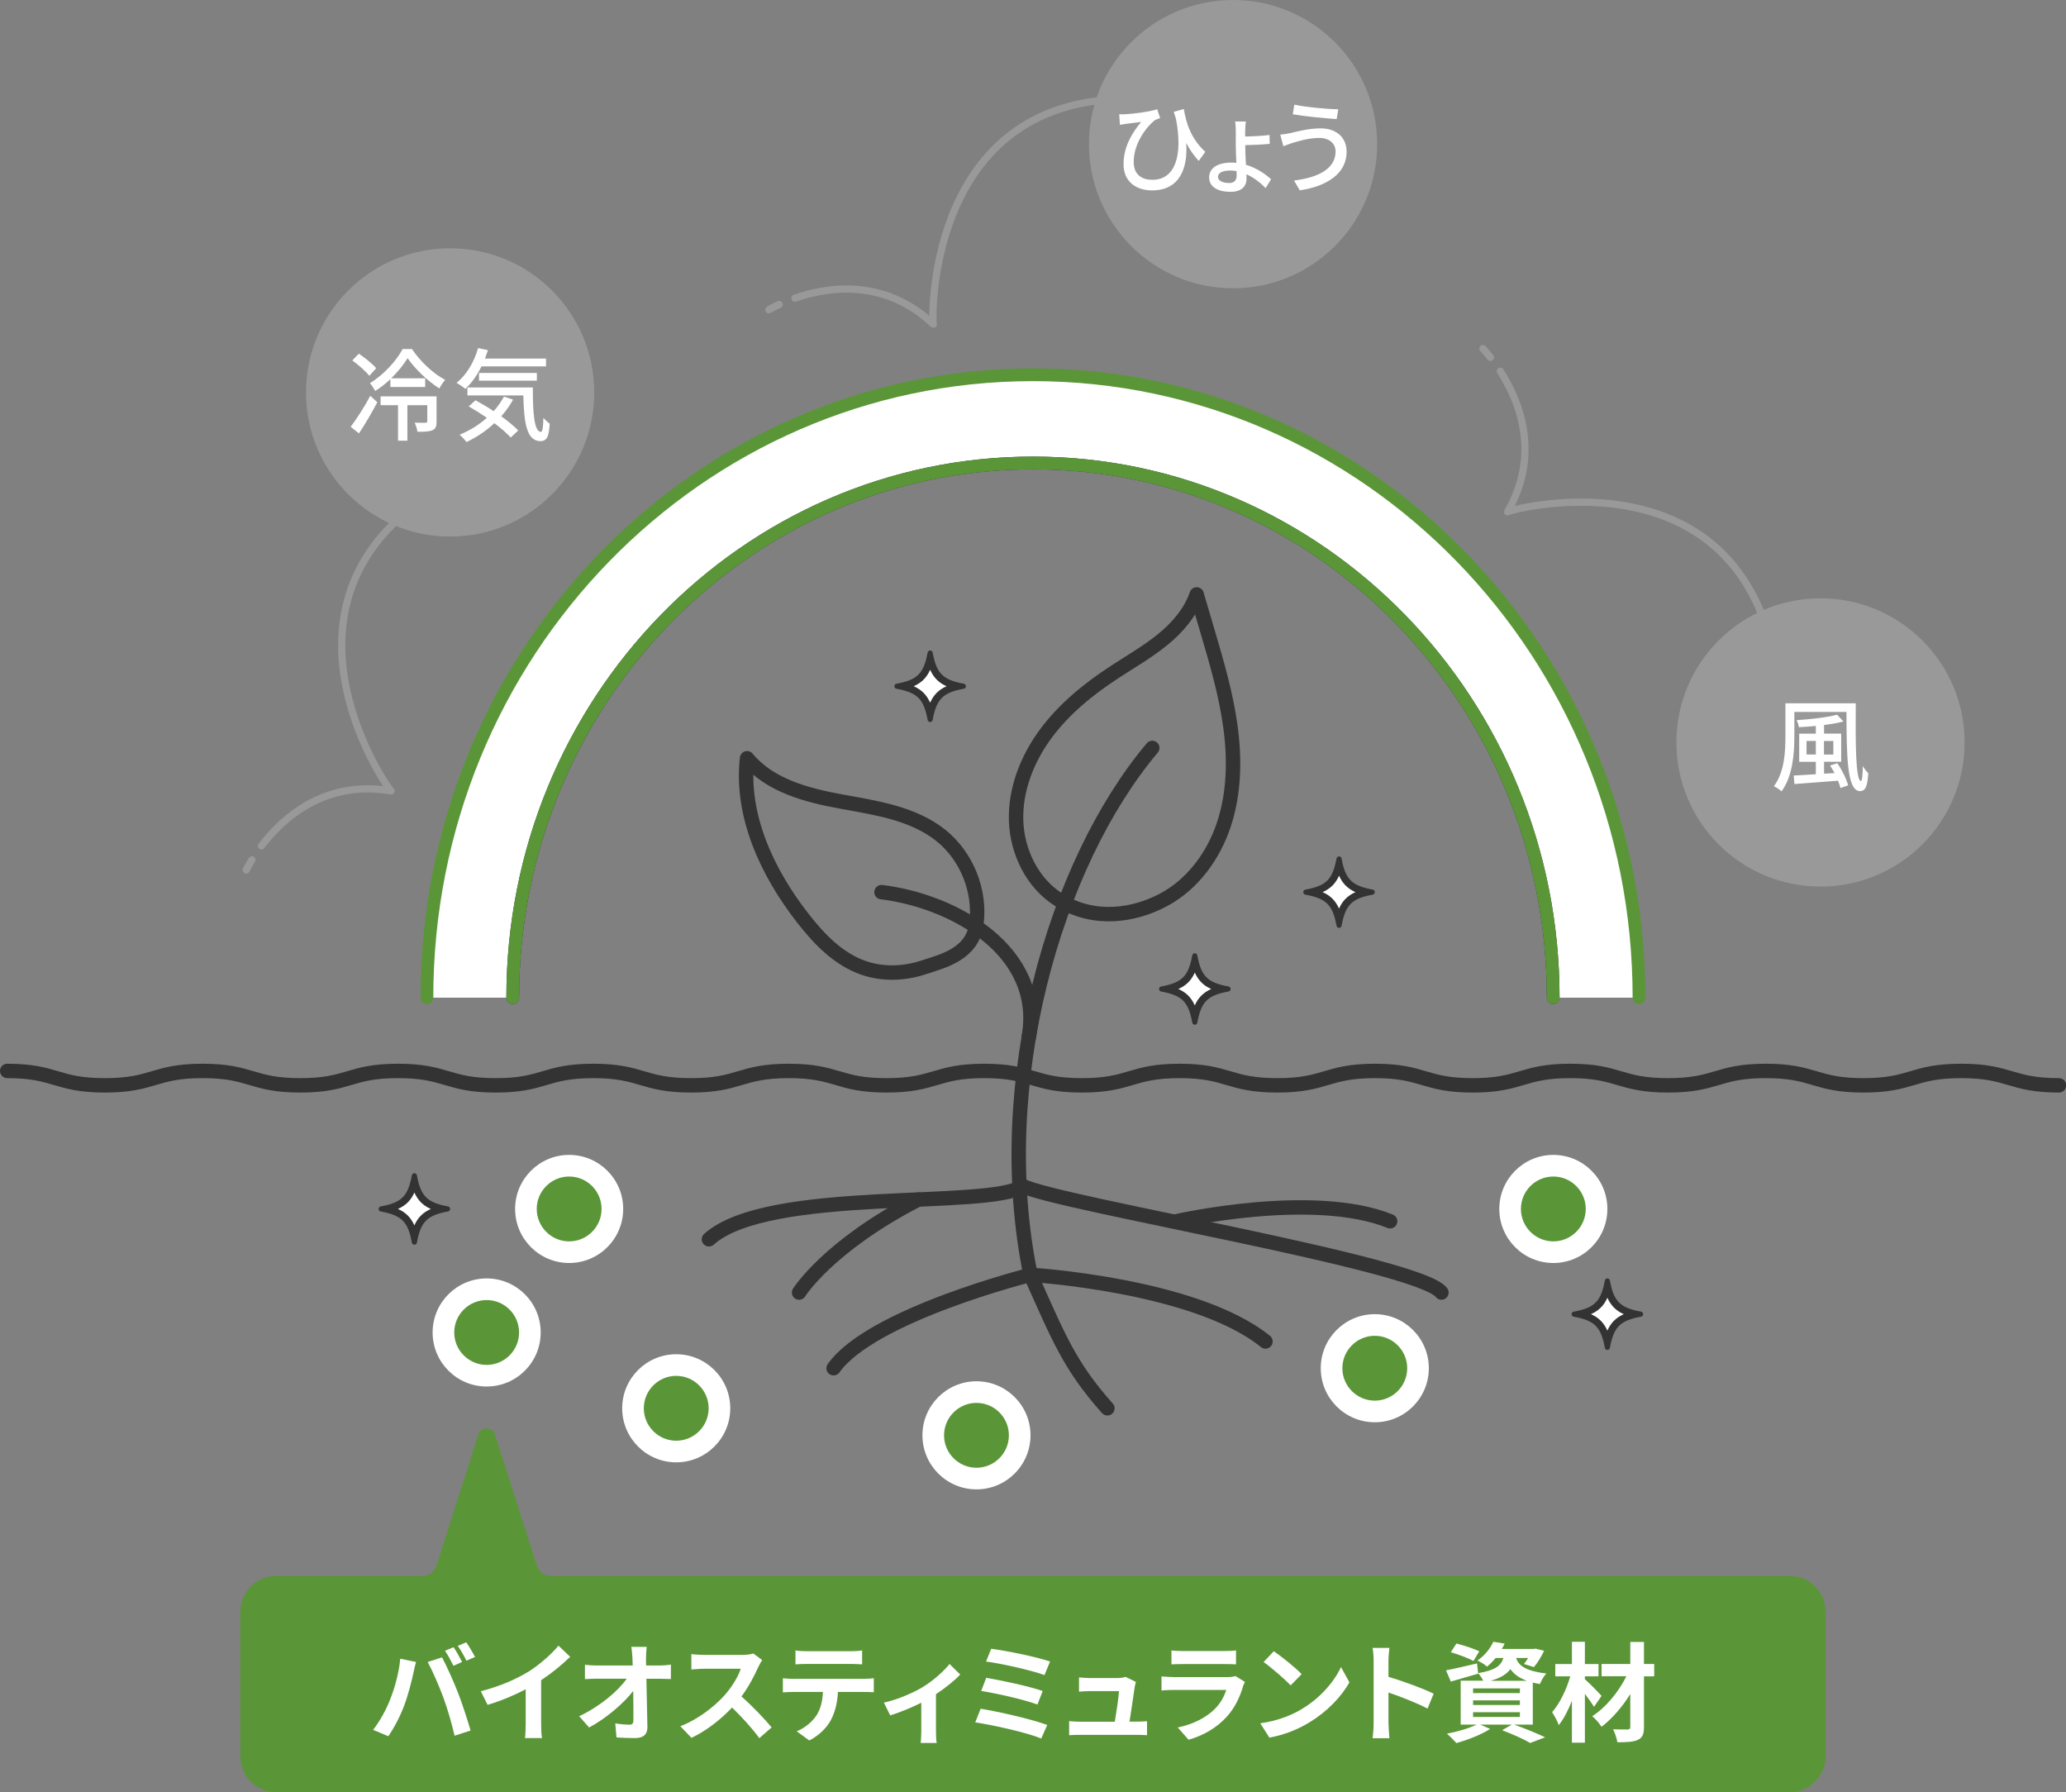 <?xml version="1.0" encoding="UTF-8"?><svg id="_レイヤー_2" xmlns="http://www.w3.org/2000/svg" viewBox="0 0 286.73 248.67"><rect x="0" y="0" width="286.73" height="248.67" fill="#808080" stroke="none"/><defs><style>.cls-1{fill:#999;}.cls-1,.cls-2,.cls-3,.cls-4{stroke-width:0px;}.cls-2{fill:#333;}.cls-5{stroke:#5a9637;}.cls-5,.cls-6{stroke-width:1.77px;}.cls-5,.cls-6,.cls-7,.cls-8{fill:none;stroke-linecap:round;stroke-linejoin:round;}.cls-3{fill:#fff;}.cls-6,.cls-7{stroke:#333;}.cls-4{fill:#5a9637;}.cls-7{stroke-width:2px;}.cls-8{stroke:#999;}</style></defs><g id="design"><path class="cls-8" d="M208.22,51.51c2.57,4,5.68,11.38,1.01,19.51,0-.22,28.98-8.16,36.31,17.27"/><path class="cls-8" d="M205.8,48.37s.43.43,1.05,1.22"/><circle class="cls-1" cx="252.66" cy="103.02" r="20"/><path class="cls-3" d="M257.55,97.58c-.04,5.31-.03,10.79.73,10.79.15,0,.24-.88.25-2.07.21.36.53.77.76.99-.11,1.74-.36,2.48-1.15,2.48-1.83,0-1.85-4.97-1.88-10.98h-7.23v3.42c0,2.3-.22,5.5-1.78,7.59-.22-.22-.76-.57-1.06-.71,1.47-1.95,1.6-4.76,1.6-6.88v-4.62h9.76ZM254.99,105.9c.66.94,1.29,2.23,1.5,3.07l-1.06.38c-.07-.29-.18-.64-.34-1.02-2.2.17-4.45.34-6.05.46l-.1-1.18c.84-.04,1.91-.1,3.07-.18v-1.72h-2.31v-3.91h2.31v-1.07c-.8.08-1.6.13-2.35.17-.04-.27-.18-.73-.32-.97,1.99-.14,4.31-.39,5.62-.76l.88.94c-.76.21-1.7.36-2.69.49v1.19h2.38v3.91h-2.38v1.65l1.46-.08c-.2-.36-.41-.73-.62-1.05l1.01-.32ZM252.01,104.69v-1.88h-1.29v1.88h1.29ZM253.14,102.82v1.88h1.3v-1.88h-1.3Z"/><path class="cls-8" d="M110.33,41.37c4.49-1.56,12.39-2.83,19.2,3.62-.21-.05-1.1-30.09,25.35-31.21"/><path class="cls-8" d="M106.71,42.98s.52-.31,1.43-.74"/><circle class="cls-1" cx="171.13" cy="20" r="20"/><path class="cls-3" d="M167.28,21.07l-.91,1.26c-.67-.71-1.23-1.54-1.74-2.48.24,3.39-.85,6.57-4.74,6.57-2.23,0-3.96-1.23-3.96-3.64s1.19-4.36,2.45-5.86c-.64.08-1.68.21-2.14.27-.28.04-.5.07-.81.13l-.1-1.46c.22.01.5.01.77,0,1.28-.07,3.63-.39,4.5-.7l.41,1.23c-.18.06-.52.17-.71.27-.92.69-2.96,3.01-2.96,5.81,0,1.83,1.2,2.48,2.59,2.48,3.15,0,4.26-3.32,3.28-8.45-.1-.31-.21-.64-.31-.98l1.4-.39c.28,1.71.88,4.03,2.98,5.94Z"/><path class="cls-3" d="M172.81,18.1v.84c.94-.01,2.41-.08,3.38-.21l.03,1.23c-.97.1-2.45.17-3.4.18v.2c0,.63.06,1.61.1,2.52,1.49.45,2.7,1.29,3.49,2.02l-.76,1.22c-.67-.7-1.6-1.44-2.66-1.92.01.24.01.45.01.62,0,.95-.57,1.82-2.25,1.82s-2.94-.66-2.94-2c0-1.25,1.11-2.06,3.07-2.06.24,0,.48.01.71.04-.04-.83-.08-1.71-.08-2.35v-2.13c0-.46-.04-1.04-.1-1.26h1.51c-.06.24-.1.81-.1,1.25ZM170.57,25.4c.71,0,1.06-.38,1.06-1.04,0-.18,0-.39-.01-.62-.29-.06-.6-.08-.91-.08-1.02,0-1.67.32-1.67.88,0,.49.57.85,1.53.85Z"/><path class="cls-3" d="M183.11,19.14c-1.6,0-2.97.48-3.75.7-.42.13-.88.31-1.25.45l-.43-1.6c.42-.04.95-.13,1.39-.22,1.01-.24,2.59-.66,4.22-.66,2.09,0,3.6,1.18,3.6,3.26,0,3.01-2.75,4.79-6.5,5.34l-.8-1.36c3.43-.42,5.77-1.67,5.77-4.03,0-1.08-.85-1.88-2.24-1.88ZM185.73,15.16l-.22,1.36c-1.58-.1-4.5-.38-6.09-.66l.21-1.34c1.58.35,4.69.63,6.11.64Z"/><path class="cls-8" d="M36.29,117.37c2.88-3.78,8.75-9.23,17.99-7.62-.21.08-17.58-24.44,3.81-40.03"/><path class="cls-8" d="M34.17,120.72s.26-.55.79-1.41"/><circle class="cls-1" cx="62.47" cy="54.45" r="20"/><path class="cls-3" d="M48.67,59.22c.77-1.01,1.88-2.73,2.72-4.29l.98.88c-.76,1.43-1.69,3.04-2.55,4.33l-1.15-.92ZM51.25,52.14c-.48-.62-1.51-1.51-2.35-2.13l.9-.94c.84.58,1.92,1.43,2.41,2.02l-.95,1.05ZM57.16,48.41c1.13,1.71,2.96,3.43,4.62,4.3-.27.31-.59.78-.8,1.19-1.62-1.02-3.42-2.75-4.41-4.2-.55.88-1.33,1.88-2.28,2.79h4.72v1.21h-4.83v-1.09c-.64.6-1.36,1.18-2.1,1.64-.17-.31-.49-.8-.74-1.09,1.89-1.12,3.71-3.14,4.54-4.73h1.29ZM60.59,58.49c0,.63-.11,1.01-.57,1.2-.45.21-1.12.22-2.09.22-.04-.38-.21-.9-.38-1.26.7.03,1.32.01,1.5.01.21-.01.25-.06.25-.21v-2.23h-2.76v4.93h-1.3v-4.93h-2.42v-1.22h7.77v3.47Z"/><path class="cls-3" d="M66.82,50.85c-.62,1.25-1.39,2.33-2.24,3.11-.27-.24-.87-.64-1.21-.84,1.36-1.08,2.44-2.89,2.98-4.82l1.37.29c-.13.39-.27.78-.41,1.16h8.47v1.09h-8.98ZM71.21,55.45c-.46.84-1.02,1.61-1.64,2.31.94.69,1.79,1.37,2.35,1.97l-1.04.98c-.53-.59-1.34-1.29-2.27-1.99-1.15,1.08-2.48,1.96-3.87,2.62-.18-.27-.67-.78-.95-1.02,1.39-.57,2.69-1.37,3.78-2.35-.84-.57-1.71-1.12-2.52-1.58l.94-.85c.8.43,1.68.95,2.52,1.51.56-.62,1.04-1.29,1.43-2.02l1.26.42ZM73.95,53.76c-.01,3.49.18,6.16,1.12,6.16.25-.01.32-.78.34-1.93.27.28.6.6.88.8-.1,1.74-.36,2.41-1.29,2.42-1.95-.01-2.28-2.65-2.37-6.34h-7.76v-1.11h9.08ZM66.48,52.82v-1.07h8.03v1.07h-8.03Z"/><circle class="cls-4" cx="215.58" cy="167.75" r="6"/><path class="cls-3" d="M215.58,163.25c2.48,0,4.5,2.02,4.5,4.5s-2.02,4.5-4.5,4.5-4.5-2.02-4.5-4.5,2.02-4.5,4.5-4.5M215.58,160.25c-4.14,0-7.5,3.36-7.5,7.5s3.36,7.5,7.5,7.5,7.5-3.36,7.5-7.5-3.36-7.5-7.5-7.5h0Z"/><circle class="cls-4" cx="190.8" cy="189.85" r="6"/><path class="cls-3" d="M190.8,185.35c2.48,0,4.5,2.02,4.5,4.5s-2.02,4.5-4.5,4.5-4.5-2.02-4.5-4.5,2.02-4.5,4.5-4.5M190.8,182.35c-4.14,0-7.5,3.36-7.5,7.5s3.36,7.5,7.5,7.5,7.5-3.36,7.5-7.5-3.36-7.5-7.5-7.5h0Z"/><circle class="cls-4" cx="93.85" cy="195.41" r="6"/><path class="cls-3" d="M93.85,190.91c2.48,0,4.5,2.02,4.5,4.5s-2.02,4.5-4.5,4.5-4.5-2.02-4.5-4.5,2.02-4.5,4.5-4.5M93.85,187.91c-4.14,0-7.5,3.36-7.5,7.5s3.36,7.5,7.5,7.5,7.5-3.36,7.5-7.5-3.36-7.5-7.5-7.5h0Z"/><circle class="cls-4" cx="67.54" cy="184.89" r="6"/><path class="cls-3" d="M67.54,180.39c2.48,0,4.5,2.02,4.5,4.5s-2.02,4.5-4.5,4.5-4.5-2.02-4.5-4.5,2.02-4.5,4.5-4.5M67.54,177.39c-4.14,0-7.5,3.36-7.5,7.5s3.36,7.5,7.5,7.5,7.5-3.36,7.5-7.5-3.36-7.5-7.5-7.5h0Z"/><circle class="cls-4" cx="135.52" cy="199.16" r="6"/><path class="cls-3" d="M135.52,194.66c2.48,0,4.5,2.02,4.5,4.5s-2.02,4.5-4.5,4.5-4.5-2.02-4.5-4.5,2.02-4.5,4.5-4.5M135.52,191.66c-4.14,0-7.5,3.36-7.5,7.5s3.36,7.5,7.5,7.5,7.5-3.36,7.5-7.5-3.36-7.5-7.5-7.5h0Z"/><circle class="cls-4" cx="78.99" cy="167.75" r="6"/><path class="cls-3" d="M78.99,163.25c2.48,0,4.5,2.02,4.5,4.5s-2.02,4.5-4.5,4.5-4.5-2.02-4.5-4.5,2.02-4.5,4.5-4.5M78.99,160.25c-4.14,0-7.5,3.36-7.5,7.5s3.36,7.5,7.5,7.5,7.5-3.36,7.5-7.5-3.36-7.5-7.5-7.5h0Z"/><path class="cls-3" d="M215.56,138.43c0-40.97-32.33-74.19-72.2-74.19s-72.2,33.22-72.2,74.19h-11.91c0-47.73,37.66-86.43,84.11-86.43s84.11,38.7,84.11,86.43h-11.91Z"/><path class="cls-7" d="M1,148.6c6.78,0,6.78,2,13.56,2s6.78-2,13.56-2,6.78,2,13.56,2,6.78-2,13.56-2,6.78,2,13.56,2,6.78-2,13.55-2,6.78,2,13.56,2,6.78-2,13.56-2,6.78,2,13.56,2,6.78-2,13.56-2,6.78,2,13.56,2,6.78-2,13.56-2,6.78,2,13.56,2,6.78-2,13.56-2,6.78,2,13.56,2,6.78-2,13.55-2,6.78,2,13.56,2,6.78-2,13.56-2,6.78,2,13.56,2,6.78-2,13.57-2,6.78,2,13.57,2"/><path class="cls-7" d="M146.94,124.85c-3.66-2.3-5.77-6.63-5.92-10.95-.14-4.32,1.52-8.56,4.08-12.04,2.56-3.48,5.97-6.25,9.59-8.61,2.23-1.46,4.56-2.79,6.63-4.47,2.07-1.68,3.9-3.78,4.76-6.3.5,1.7,1,3.4,1.5,5.1,1.29,4.37,2.58,8.77,3.19,13.28.61,4.52.52,9.2-.91,13.53-1.43,4.33-4.31,8.28-8.32,10.44-4.01,2.16-9.63,3.15-14.61.02Z"/><path class="cls-7" d="M135.51,128.2c.6-4.56-1.32-9.37-4.91-12.26-3.83-3.08-8.97-3.83-13.8-4.71-4.84-.88-9.99-2.23-13.12-6.02-.89,8,2.81,15.89,7.77,22.23,2.26,2.9,4.95,5.68,8.43,6.87,2.64.91,5.58.81,8.24-.06,2.65-.87,6.84-1.82,7.4-6.06Z"/><path class="cls-7" d="M159.92,103.78c-13.65,16.19-22.32,46.72-16.9,73.11,3.87,8.63,5.42,12.65,10.67,18.52"/><path class="cls-7" d="M122.34,123.79c9.98,1.21,22.59,8.15,20.43,20.18"/><path class="cls-7" d="M98.39,171.96c8.19-7.39,39.04-4.1,43.58-7.39,4.94,2.47,55.15,10.75,58.08,14.78"/><path class="cls-7" d="M115.69,189.85c5.25-7.42,27.33-12.96,27.33-12.96,0,0,22.88,1.37,32.61,9.25"/><path class="cls-7" d="M163.27,169.46s19-4.33,29.66,0"/><path class="cls-7" d="M127.42,166.45c-12.51,6.45-16.52,12.9-16.52,12.9"/><path class="cls-5" d="M59.25,138.43c0-47.73,37.66-86.43,84.11-86.43s84.11,38.7,84.11,86.43"/><path class="cls-6" d="M71.16,138.43c0-40.97,32.33-74.19,72.2-74.19s72.2,33.22,72.2,74.19"/><path class="cls-5" d="M71.16,138.43c0-40.97,32.33-74.19,72.2-74.19s72.2,33.22,72.2,74.19"/><path class="cls-3" d="M57.51,171.65c-.55-2.35-1.54-3.34-3.9-3.9,2.35-.55,3.34-1.54,3.9-3.9.55,2.35,1.54,3.34,3.9,3.9-2.35.55-3.34,1.54-3.9,3.9Z"/><path class="cls-2" d="M58.14,163.26h0,0M57.51,165.47c.49,1.09,1.19,1.8,2.28,2.28-1.09.49-1.8,1.19-2.28,2.28-.49-1.09-1.19-1.8-2.28-2.28,1.09-.49,1.8-1.19,2.28-2.28M57.51,162.79c-.16,0-.31.1-.35.29-.54,2.91-1.42,3.79-4.32,4.32-.39.07-.39.63,0,.7,2.91.54,3.79,1.42,4.32,4.32.04.19.19.29.35.29s.31-.1.35-.29c.54-2.91,1.42-3.79,4.32-4.32.39-.07.39-.63,0-.7-2.91-.54-3.79-1.42-4.32-4.32-.04-.19-.19-.29-.35-.29h0Z"/><path class="cls-3" d="M223.08,186.25c-.55-2.35-1.54-3.34-3.9-3.9,2.35-.55,3.34-1.54,3.9-3.9.55,2.35,1.54,3.34,3.9,3.9-2.35.55-3.34,1.54-3.9,3.9Z"/><path class="cls-2" d="M223.71,177.86h0,0M223.08,180.07c.49,1.09,1.19,1.8,2.28,2.28-1.09.49-1.8,1.19-2.28,2.28-.49-1.09-1.19-1.8-2.28-2.28,1.09-.49,1.8-1.19,2.28-2.28M223.08,177.39c-.16,0-.31.1-.35.29-.54,2.91-1.42,3.79-4.32,4.32-.39.07-.39.63,0,.7,2.91.54,3.79,1.42,4.32,4.32.04.19.19.29.35.29s.31-.1.35-.29c.54-2.91,1.42-3.79,4.32-4.32.39-.07.39-.63,0-.7-2.91-.54-3.79-1.42-4.32-4.32-.04-.19-.19-.29-.35-.29h0Z"/><path class="cls-3" d="M165.82,141.13c-.55-2.35-1.54-3.34-3.9-3.9,2.35-.55,3.34-1.54,3.9-3.9.55,2.35,1.54,3.34,3.89,3.9-2.35.55-3.34,1.54-3.89,3.9Z"/><path class="cls-2" d="M166.46,132.74h0,0M165.82,134.95c.49,1.09,1.19,1.8,2.28,2.28-1.09.49-1.8,1.19-2.28,2.28-.49-1.09-1.19-1.8-2.28-2.28,1.09-.49,1.8-1.19,2.28-2.28M165.82,132.27c-.16,0-.31.1-.35.29-.54,2.91-1.42,3.79-4.32,4.32-.39.07-.39.63,0,.7,2.91.54,3.79,1.42,4.32,4.32.04.19.19.29.35.29s.31-.1.35-.29c.54-2.91,1.42-3.79,4.32-4.32.39-.07.39-.63,0-.7-2.91-.54-3.79-1.42-4.32-4.32-.04-.19-.19-.29-.35-.29h0Z"/><path class="cls-3" d="M185.84,127.69c-.55-2.35-1.54-3.34-3.89-3.9,2.35-.55,3.34-1.54,3.89-3.9.55,2.35,1.54,3.34,3.9,3.9-2.35.55-3.34,1.54-3.9,3.9Z"/><path class="cls-2" d="M185.84,121.51c.49,1.09,1.19,1.8,2.28,2.28-1.09.49-1.8,1.19-2.28,2.28-.49-1.09-1.19-1.8-2.28-2.28,1.09-.49,1.8-1.19,2.28-2.28M185.84,118.83c-.16,0-.31.1-.35.29-.54,2.91-1.42,3.79-4.32,4.32-.39.07-.39.63,0,.7,2.91.54,3.79,1.42,4.32,4.32.04.19.19.29.35.29s.31-.1.35-.29c.54-2.91,1.42-3.79,4.32-4.32.39-.07.39-.63,0-.7-2.91-.54-3.79-1.42-4.32-4.32-.04-.19-.19-.29-.35-.29h0Z"/><path class="cls-3" d="M129.09,99.12c-.55-2.35-1.54-3.34-3.9-3.9,2.35-.55,3.34-1.54,3.9-3.9.55,2.35,1.54,3.34,3.9,3.9-2.35.55-3.34,1.54-3.9,3.9Z"/><path class="cls-2" d="M129.72,90.73h0,0M129.09,92.94c.49,1.09,1.19,1.8,2.28,2.28-1.09.49-1.8,1.19-2.28,2.28-.49-1.09-1.19-1.8-2.28-2.28,1.09-.49,1.8-1.19,2.28-2.28M129.09,90.26c-.16,0-.31.1-.35.29-.54,2.91-1.42,3.79-4.32,4.32-.39.07-.39.63,0,.7,2.91.54,3.79,1.42,4.32,4.32.04.19.19.29.35.29s.31-.1.35-.29c.54-2.91,1.42-3.79,4.32-4.32.39-.07.39-.63,0-.7-2.91-.54-3.79-1.42-4.32-4.32-.04-.19-.19-.29-.35-.29h0Z"/><path class="cls-4" d="M248.4,218.67H76.46c-.88,0-1.67-.57-1.94-1.41l-5.82-18.23c-.36-1.12-1.95-1.12-2.31,0l-5.82,18.23c-.27.84-1.05,1.41-1.94,1.41h-20.31c-2.74,0-4.96,2.22-4.96,4.96v20.08c0,2.74,2.22,4.96,4.96,4.96h210.08c2.74,0,4.96-2.22,4.96-4.96v-20.08c0-2.74-2.22-4.96-4.96-4.96Z"/><path class="cls-3" d="M55.55,230.16l2.19.45c-.13.44-.3,1.17-.36,1.5-.21,1.05-.75,3.12-1.27,4.51-.54,1.46-1.42,3.17-2.22,4.29l-2.1-.88c.94-1.23,1.83-2.85,2.34-4.17.67-1.68,1.25-3.79,1.42-5.7ZM59.36,230.61l1.99-.64c.62,1.15,1.65,3.46,2.22,4.92.52,1.35,1.32,3.75,1.74,5.23l-2.22.72c-.42-1.78-.96-3.67-1.56-5.29-.57-1.57-1.54-3.79-2.17-4.93ZM64.13,230.61l-1.2.53c-.31-.62-.77-1.52-1.17-2.08l1.19-.5c.38.55.9,1.5,1.18,2.05ZM65.93,229.92l-1.2.51c-.3-.62-.79-1.5-1.2-2.05l1.18-.5c.39.57.95,1.51,1.22,2.04Z"/><path class="cls-3" d="M73.28,232c1.54-.96,3.25-2.46,4.23-3.65l1.62,1.54c-1.14,1.12-2.58,2.29-4.03,3.25v6.06c0,.66.03,1.59.13,1.97h-2.37c.06-.36.1-1.31.1-1.97v-4.8c-1.54.81-3.45,1.62-5.29,2.16l-.94-1.89c2.68-.69,4.89-1.67,6.55-2.68Z"/><path class="cls-3" d="M89.65,230.02c0,.33.02.69.02,1.08h1.88c.5,0,1.2-.06,1.56-.12v2c-.48-.01-1.05-.04-1.46-.04h-1.94c.04,2.19.1,4.69.14,6.72.01.96-.54,1.51-1.68,1.51-.92,0-1.75-.03-2.61-.09l-.17-1.95c.68.12,1.48.18,2,.18.38,0,.52-.2.52-.63,0-1.01,0-2.5-.03-4.05-1.32,1.72-3.75,3.81-6.12,5.07l-1.38-1.56c2.92-1.38,5.4-3.5,6.6-5.21h-4.09c-.54,0-1.19.03-1.71.06v-1.99c.44.06,1.16.1,1.67.1h4.96c-.02-.39-.03-.75-.04-1.08-.04-.64-.09-1.12-.15-1.51h2.13c-.06.46-.09,1.05-.09,1.51Z"/><path class="cls-3" d="M105.25,231.28c-.51,1.17-1.35,2.78-2.35,4.12,1.49,1.29,3.3,3.21,4.19,4.29l-1.71,1.49c-.98-1.35-2.37-2.88-3.78-4.25-1.59,1.68-3.58,3.24-5.64,4.21l-1.54-1.62c2.41-.9,4.74-2.73,6.15-4.3.99-1.12,1.91-2.61,2.23-3.67h-5.08c-.63,0-1.46.09-1.77.1v-2.13c.4.06,1.32.11,1.77.11h5.29c.65,0,1.25-.09,1.54-.2l1.23.92c-.12.17-.39.63-.52.93Z"/><path class="cls-3" d="M110.09,232.95h9.82c.31,0,.98-.03,1.36-.09v1.95c-.38-.03-.94-.04-1.36-.04h-3.61c-.09,1.54-.42,2.8-.96,3.85-.52,1.04-1.68,2.21-3.02,2.88l-1.75-1.27c1.06-.41,2.11-1.28,2.71-2.15.62-.93.87-2.05.93-3.31h-4.12c-.45,0-1.02.03-1.44.06v-1.96c.45.04.98.09,1.44.09ZM112,229.12h6.03c.51,0,1.11-.03,1.62-.11v1.93c-.51-.03-1.1-.06-1.62-.06h-6.01c-.52,0-1.15.03-1.62.06v-1.93c.5.08,1.11.11,1.6.11Z"/><path class="cls-3" d="M128.05,234.1c1.46-.88,2.97-2.24,3.73-3.21l1.48,1.46c-.7.78-2.02,1.84-3.36,2.73v5.15c0,.52.02,1.32.1,1.62h-2.22c.03-.3.08-1.09.08-1.62v-3.96c-1.32.66-3,1.35-4.31,1.75l-.88-1.77c1.95-.42,4.18-1.42,5.37-2.14Z"/><path class="cls-3" d="M145.34,239.35l-.83,1.88c-2.02-.84-6.76-1.88-9.16-2.24l.75-1.89c2.56.41,7.18,1.48,9.24,2.25ZM144.71,234.64l-.73,1.88c-1.72-.66-5.56-1.53-7.8-1.89l.69-1.82c2.15.36,5.95,1.17,7.84,1.83ZM145.73,230.55l-.77,1.88c-1.74-.65-6-1.61-8.11-1.88l.71-1.77c1.96.24,6.28,1.11,8.17,1.77Z"/><path class="cls-3" d="M157.49,234c-.12.89-.51,3.46-.73,4.89h.96c.39,0,1.08-.02,1.47-.06v1.94c-.3-.02-1.04-.05-1.44-.05h-7.89c-.54,0-.91.02-1.48.05v-1.95c.41.04.96.08,1.48.08h4.86c.21-1.28.54-3.41.58-4.25h-4.05c-.48,0-1.07.04-1.5.08v-1.98c.39.04,1.08.09,1.49.09h3.84c.31,0,.93-.06,1.11-.17l1.46.71c-.08.2-.12.48-.15.63Z"/><path class="cls-3" d="M172.52,234c-.45,1.46-1.1,2.91-2.22,4.16-1.51,1.68-3.43,2.7-5.35,3.24l-1.49-1.7c2.25-.46,4.05-1.46,5.19-2.62.81-.83,1.27-1.75,1.54-2.59h-7.25c-.36,0-1.11.01-1.74.08v-1.95c.63.04,1.27.09,1.74.09h7.42c.48,0,.88-.06,1.09-.15l1.33.82c-.1.2-.22.46-.28.63ZM164.15,229.09h5.77c.47,0,1.2-.01,1.62-.08v1.93c-.41-.03-1.11-.04-1.65-.04h-5.75c-.48,0-1.12.02-1.56.04v-1.93c.42.06,1.05.08,1.56.08Z"/><path class="cls-3" d="M180.65,237.15c2.57-1.51,4.52-3.81,5.46-5.83l1.17,2.12c-1.14,2.02-3.13,4.09-5.55,5.55-1.51.92-3.45,1.75-5.56,2.11l-1.26-1.98c2.34-.33,4.29-1.09,5.74-1.96ZM180.65,232.3l-1.53,1.56c-.78-.84-2.66-2.47-3.75-3.24l1.41-1.5c1.05.71,3,2.26,3.87,3.18Z"/><path class="cls-3" d="M190.64,230.46c0-.53-.04-1.28-.15-1.8h2.34c-.06.53-.13,1.19-.13,1.8v2.22c2.01.58,4.89,1.65,6.27,2.33l-.85,2.07c-1.54-.81-3.79-1.68-5.42-2.23v4.24c0,.44.08,1.49.13,2.1h-2.34c.09-.6.15-1.5.15-2.1v-8.62Z"/><path class="cls-3" d="M210.16,239.31c1.53.54,3.25,1.26,4.28,1.75l-2.07.79c-.85-.5-2.38-1.2-3.9-1.77l1.35-.78h-4.38l1.37.6c-1.25.81-3.17,1.54-4.68,1.96-.32-.34-.95-.99-1.32-1.3,1.46-.27,3.09-.75,4.12-1.26h-2.21v-6.09h3.13c-.18-.36-.46-.79-.71-1.04l.02.06c-1.29.38-2.69.78-3.81,1.1l-.66-1.56c1.11-.21,2.71-.58,4.3-.96l.15,1.35c2.39-.39,3.18-1.04,3.51-2.1h-1.08c-.35.42-.74.83-1.2,1.2-.32-.32-.93-.67-1.33-.84,1.08-.75,1.81-1.74,2.21-2.61l1.57.25c-.12.26-.24.5-.39.74h4.42l.27-.04,1.18.3c-.39.81-.93,1.71-1.42,2.26l-1.38-.43c.18-.22.39-.51.58-.83h-1.67c.31.96,1.17,1.79,4.2,2.15-.33.33-.72,1.02-.89,1.46-.36-.06-.69-.12-.99-.2v5.83h-2.6ZM204.49,230.47c-.69-.38-2.1-.92-3.14-1.21l.78-1.21c.99.24,2.42.72,3.17,1.08l-.81,1.35ZM204.44,234.93h6.5v-.65h-6.5v.65ZM204.44,236.58h6.5v-.64h-6.5v.64ZM204.44,238.24h6.5v-.66h-6.5v.66ZM211.91,233.22c-1.15-.42-1.84-.98-2.29-1.62-.52.71-1.36,1.23-2.74,1.62h5.04Z"/><path class="cls-3" d="M221.23,236.83c-.3-.48-.78-1.15-1.27-1.8v6.78h-1.8v-5.8c-.53,1.3-1.14,2.52-1.83,3.36-.18-.55-.6-1.3-.92-1.79,1.06-1.2,2.01-3.18,2.52-4.98h-2.08v-1.7h2.31v-3.09h1.8v3.09h1.89v1.7h-1.89v.41c.6.5,1.98,1.93,2.31,2.31l-1.04,1.51ZM229.58,232.6h-1.42v7.02c0,1.04-.22,1.5-.84,1.79-.6.3-1.56.34-2.85.34-.08-.51-.34-1.3-.6-1.8.82.03,1.75.03,2.01.03.27-.02.38-.09.38-.36v-4.56c-1.11,1.79-2.55,3.45-3.99,4.54-.3-.46-.83-1.09-1.29-1.47,1.86-1.17,3.66-3.36,4.74-5.54h-3.45v-1.7h3.99v-3.06h1.9v3.06h1.42v1.7Z"/></g></svg>